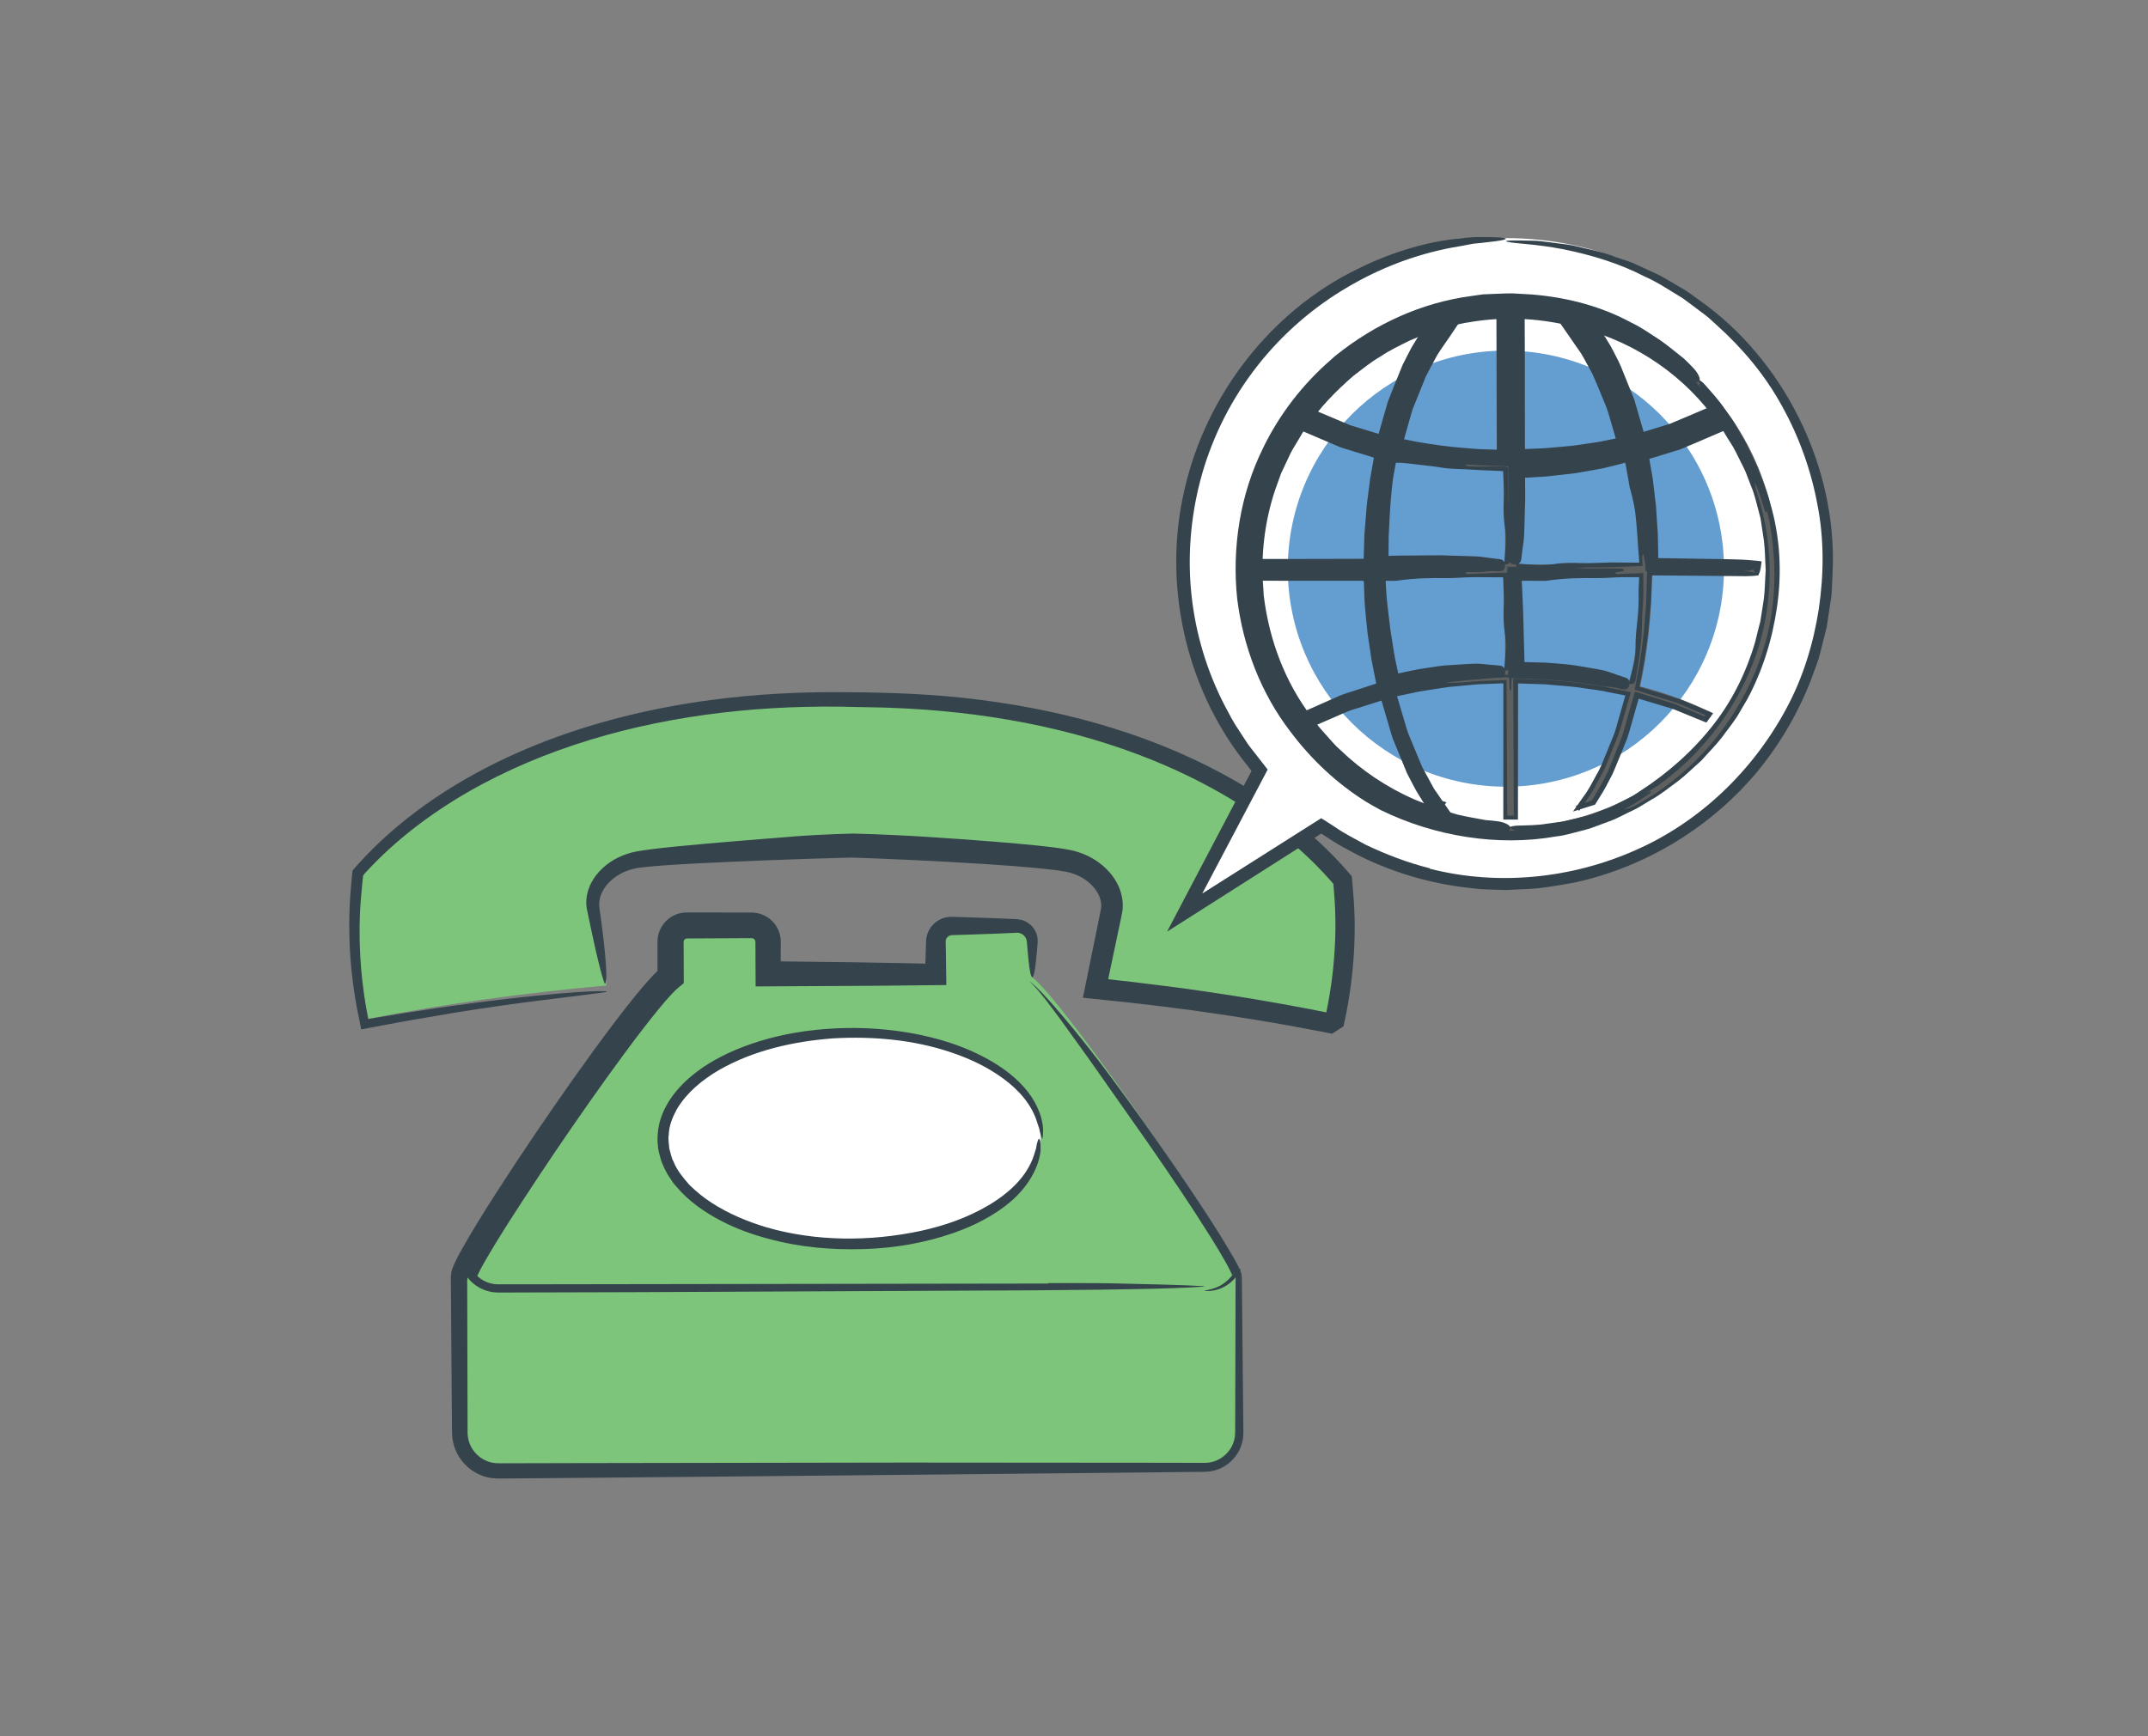 <?xml version="1.0" encoding="utf-8"?>
<!-- Generator: Adobe Illustrator 16.0.0, SVG Export Plug-In . SVG Version: 6.00 Build 0)  -->
<!DOCTYPE svg PUBLIC "-//W3C//DTD SVG 1.1//EN" "http://www.w3.org/Graphics/SVG/1.1/DTD/svg11.dtd">
<svg version="1.1" id="Layer_2" xmlns="http://www.w3.org/2000/svg" xmlns:xlink="http://www.w3.org/1999/xlink" x="0px" y="0px"
	 width="235px" height="190px" viewBox="0 0 235 190" enable-background="new 0 0 235 190" xml:space="preserve">
<rect x="0" y="0" width="235" height="190" fill="#808080" stroke="none"/>
<g>
	<g>
		<path fill="#7DC57A" d="M112.914,106.932v-3.87c0-0.952-0.771-1.72-1.724-1.72h-7.076c-0.949,0-1.716,0.768-1.716,1.72v3.597
			H83.942v-3.597c0-0.952-0.774-1.72-1.724-1.72H75.14c-0.949,0-1.717,0.768-1.717,1.72v3.866
			c-3.835,2.942-22.767,30.678-22.767,32.709v17.131c0,2.141,1.738,3.879,3.881,3.879h62.066h0.006h15.185
			c2.139,0,3.882-1.736,3.882-3.879v-17.131C135.672,137.605,116.756,109.894,112.914,106.932z"/>
		<g>
			<path fill="#35434C" d="M112.6,107.339c0.961,0.757,1.808,1.743,2.587,2.607c0.782,0.886,1.502,1.747,2.195,2.588
				c1.383,1.687,2.648,3.305,3.946,5.044c2.401,3.224,4.773,6.55,7.1,9.935c2.31,3.396,4.643,6.805,6.689,10.392
				c0.261,0.491,0.531,0.947,0.71,1.529c0.07,0.617,0.029,1.113,0.049,1.675l0.032,3.279l0.065,6.556l0.033,3.278l0.017,1.639
				c-0.008,0.535,0.052,1.094-0.06,1.702c-0.205,1.182-0.949,2.253-1.979,2.877c-0.514,0.313-1.097,0.517-1.696,0.591
				c-0.63,0.062-1.123,0.028-1.685,0.046c-8.74,0.088-17.479,0.176-26.222,0.264c-8.743,0.084-17.491,0.168-26.247,0.252
				c-4.378,0.04-8.759,0.079-13.142,0.119l-6.577,0.057l-3.29,0.027c-0.477,0.009-1.261,0.033-1.945-0.173
				c-0.689-0.188-1.338-0.523-1.887-0.979c-0.628-0.519-1.13-1.19-1.446-1.947c-0.157-0.379-0.271-0.776-0.333-1.182
				c-0.066-0.41-0.06-0.839-0.063-1.113l-0.03-3.76c-0.019-2.508-0.038-5.017-0.057-7.528l-0.027-3.768l-0.006-0.942
				c0.022-0.336-0.062-0.52,0.058-1.223c0.027-0.14,0.081-0.302,0.12-0.406c0.039-0.112,0.074-0.187,0.112-0.281l0.225-0.489
				c0.15-0.313,0.304-0.602,0.459-0.892c1.251-2.278,2.6-4.403,3.964-6.544c2.739-4.262,5.58-8.45,8.513-12.597
				c1.469-2.071,2.962-4.131,4.508-6.167c0.774-1.018,1.561-2.029,2.383-3.031c0.412-0.502,0.832-1,1.277-1.497
				c0.224-0.248,0.45-0.496,0.698-0.746l0.19-0.188l0.098-0.095c0.003-0.005-0.01,0.011-0.006,0.006l0,0c0,0.302,0-0.746,0-1.361
				v-1.027v-0.514v-0.257c0.003-0.105,0.006-0.303,0.029-0.449c0.152-1.284,1.15-2.404,2.413-2.7
				c0.155-0.043,0.315-0.062,0.474-0.081c0.159-0.012,0.339-0.016,0.394-0.014h0.515l1.029,0.002l4.12,0.007l1.031,0.003h0.258
				c0.108,0.003,0.304,0.006,0.451,0.03c0.317,0.038,0.627,0.135,0.918,0.267c0.581,0.269,1.076,0.709,1.403,1.26
				c0.164,0.273,0.291,0.573,0.363,0.886c0.042,0.155,0.061,0.315,0.079,0.474c0.012,0.163,0.015,0.332,0.013,0.389
				c-0.002,0.592-0.005,1.181-0.007,1.764l-0.001,0.219c0,0.031,0,0.012-0.001,0.02l-0.002,0.011l-0.005,0.024
				c2.753,0.034,5.426,0.067,8.027,0.1c1.536,0.026,3.05,0.053,4.545,0.078c0.748,0.015,1.49,0.03,2.228,0.045l0.553,0.013
				l0.138,0.003l0.037,0.003l0.053,0.006l0.235,0.025l0.03-0.253c0.002-0.041,0.005-0.007,0.007-0.111l0.008-0.308l0.016-0.613
				c0.013-0.427,0.026-0.852,0.039-1.275c0.041-0.657,0.327-1.298,0.784-1.758c0.452-0.464,1.069-0.761,1.705-0.818
				c0.368-0.025,0.499-0.002,0.712-0.001l0.595,0.019c0.792,0.025,1.58,0.051,2.363,0.075c0.824,0.031,1.6,0.06,2.326,0.087
				c0.363,0.017,0.714,0.031,1.053,0.047c0.273,0.007,0.831,0.022,1.228,0.216c0.832,0.356,1.325,1.121,1.418,1.836
				c0.025,0.17,0.026,0.374,0.017,0.504c-0.009,0.126-0.018,0.248-0.027,0.368c-0.019,0.239-0.038,0.467-0.055,0.682
				c-0.147,1.718-0.307,2.64-0.468,2.752s-0.324-0.584-0.476-2.103c-0.033-0.381-0.07-0.812-0.112-1.293
				c-0.027-0.558-0.062-0.833-0.334-1.124c-0.124-0.136-0.292-0.238-0.473-0.293c-0.198-0.059-0.32-0.044-0.725-0.023
				c-0.69,0.029-1.431,0.061-2.224,0.094c-0.808,0.028-1.646,0.058-2.51,0.088c-0.432,0.014-0.871,0.027-1.314,0.041l-0.669,0.02
				c-0.114,0.008-0.195,0.03-0.282,0.071c-0.168,0.08-0.302,0.234-0.357,0.407c-0.029,0.097-0.037,0.153-0.033,0.294l0.016,0.703
				c0.019,1.313,0.038,2.645,0.058,3.985c-2.55,0.027-5.151,0.054-7.702,0.081c-4.375,0.023-8.754,0.047-13.167,0.07l-0.014-3.771
				l-0.009-1.143c-0.011-0.1-0.055-0.188-0.13-0.259c-0.075-0.072-0.169-0.107-0.27-0.108l-1.187,0.004l-2.494,0.012l-2.495,0.013
				l-0.625,0.003l-0.301,0.002l-0.067,0.008c-0.083,0.02-0.161,0.069-0.213,0.141c-0.026,0.035-0.044,0.074-0.056,0.115
				l-0.012,0.063l-0.001,0.168l0.006,1.251l0.01,3.142l-0.612,0.51c-0.09,0.072-0.228,0.194-0.287,0.254l-0.127,0.125l-0.52,0.549
				c-0.348,0.383-0.692,0.787-1.033,1.198c-0.683,0.821-1.352,1.675-2.013,2.534c-1.322,1.723-2.614,3.484-3.89,5.26
				c-2.549,3.554-5.037,7.168-7.46,10.815c-2.091,3.173-4.192,6.352-6.002,9.528c-0.218,0.392-0.431,0.791-0.596,1.147l-0.104,0.241
				c-0.022,0.067-0.012,0.023-0.014,0.038c-0.002-0.104-0.002,0.265-0.003,0.473l-0.012,2.816c-0.011,1.876-0.022,3.749-0.034,5.621
				l-0.047,5.614l-0.014,1.403l-0.007,0.702l-0.003,0.352c0.001,0.08,0.001,0.154,0.007,0.23c0.042,0.605,0.312,1.193,0.758,1.625
				c0.442,0.435,1.04,0.701,1.668,0.729l2.783,0.039c1.884,0.027,3.772,0.055,5.669,0.082c13.805,0.212,27.884,0.334,42.09,0.389
				c7.103,0.013,14.238,0.024,21.386,0.036l5.363-0.005c1.473,0.044,2.839-1.075,3.1-2.502c0.035-0.175,0.054-0.354,0.058-0.534
				l0.001-0.65l-0.003-1.342l-0.008-2.684l-0.019-5.368l-0.027-6.243l-0.004-0.78c0.001-0.132-0.02-0.18-0.122-0.421
				c-0.184-0.418-0.431-0.871-0.676-1.311c-0.497-0.886-1.034-1.768-1.579-2.643c-2.192-3.5-4.52-6.934-6.876-10.329
				c-2.256-3.209-4.374-6.224-6.463-9.194c-1.057-1.47-2.106-2.928-3.162-4.395C114.897,110.069,113.818,108.527,112.6,107.339z"/>
		</g>
	</g>
	<g>
		<path fill="#7DC57A" d="M131.793,141.004H116.61h-0.009H54.535c-1.581,0-2.931-0.951-3.536-2.307
			c-0.214,0.45-0.342,0.781-0.342,0.937v17.132c0,2.14,1.738,3.879,3.881,3.879h62.066h0.006h15.185
			c2.139,0,3.882-1.736,3.882-3.879v-17.132c0-0.155-0.124-0.488-0.339-0.937C134.728,140.053,133.376,141.004,131.793,141.004z"/>
		<g>
			<path fill="#35434C" d="M114.671,140.41c2.422,0.009,5.38-0.009,7.183,0.032c3.735,0.083,7.796,0.179,9.811,0.304
				c0.83,0.052-2.626,0.219-5.298,0.278c-3.932,0.088-8.753,0.153-13.454,0.18c-14.458,0.067-28.992,0.135-43.601,0.202
				c-3.149,0.009-6.299,0.018-9.452,0.026l-4.732,0.013l-0.592,0.001c-0.219-0.002-0.439-0.018-0.657-0.048
				c-0.436-0.066-0.861-0.201-1.256-0.396c-0.395-0.196-0.759-0.453-1.077-0.758c-0.067-0.059-0.188-0.19-0.198-0.203l-0.046-0.055
				c-0.029-0.037-0.054-0.076-0.077-0.116c-0.039-0.145-0.075,0.054-0.101,0.102c-0.015,0.041-0.01,0.083-0.01,0.125l0.001,0.374
				l0.006,2.157l0.011,4.314l0.021,8.634l0.002,1.08c-0.004,0.342,0.03,0.636,0.107,0.945c0.156,0.605,0.487,1.165,0.941,1.597
				c0.453,0.433,1.027,0.736,1.638,0.862c0.576,0.122,1.332,0.048,2.049,0.066l8.641-0.019c11.523-0.018,23.054-0.036,34.589-0.055
				c9.108,0.007,18.241,0.014,27.372,0.021l3.424,0.007l1.713,0.004c0.536,0.015,0.993-0.066,1.455-0.256
				c0.904-0.375,1.628-1.171,1.906-2.11c0.153-0.476,0.146-0.936,0.144-1.539l0.005-1.711c0.013-4.563,0.025-9.121,0.038-13.673
				c0.003-0.333,0.006-0.687,0.01-1.051c0.037-0.152-0.138-0.531-0.271-0.846c0.288-0.003,0.577-0.007,0.849-0.01
				c-0.507,1.095-1.505,1.868-2.356,2.159c-0.857,0.309-1.505,0.229-1.6,0.206c-0.13-0.057,0.461-0.041,1.278-0.372
				c0.818-0.311,1.785-1.12,2.229-2.195l0.021-0.049l0.024,0.048c0.094,0.189,0.185,0.381,0.259,0.578
				c0.084,0.184,0.107,0.404,0.097,0.602l0.006,0.602l0.012,1.206l0.023,2.414c0.015,1.611,0.03,3.226,0.046,4.842
				c0.015,1.617,0.029,3.237,0.045,4.859l0.021,2.436c0.046,0.794-0.042,1.716-0.462,2.466c-0.397,0.762-1.044,1.392-1.819,1.775
				c-0.388,0.19-0.806,0.322-1.235,0.382c-0.44,0.064-0.853,0.037-1.256,0.048c-1.635,0.011-3.271,0.022-4.911,0.033
				c-3.28,0.015-6.571,0.03-9.875,0.045c-11.598,0.021-23.246,0.042-34.907,0.063c-5.831,0.006-11.665,0.011-17.498,0.017
				l-8.749,0.009c-0.688,0.022-1.583-0.003-2.31-0.343c-0.744-0.316-1.393-0.849-1.852-1.513c-0.461-0.663-0.729-1.461-0.76-2.269
				l-0.007-2.202l-0.011-8.211l-0.006-4.105l-0.003-2.053c0.002-0.096-0.005-0.147,0.004-0.279l0.032-0.423
				c0.002-0.299,0.063-0.539,0.176-0.77c0.195-0.424,0.451-1.066,0.603-1.172l0.524,1.04c0.157,0.27,0.382,0.596,0.512,0.72
				c0.205,0.214,0.436,0.402,0.688,0.558c0.502,0.313,1.085,0.49,1.677,0.504l4.006-0.002l8.041-0.012l16.083-0.023l32.17-0.048
				C114.701,140.442,114.687,140.426,114.671,140.41z"/>
		</g>
	</g>
	<g>
		<path fill="#FFFFFF" d="M113.848,124.625c0,6.373-9.257,11.536-20.686,11.536c-11.414,0-20.678-5.163-20.678-11.536
			c0-6.371,9.264-11.534,20.678-11.534C104.591,113.091,113.848,118.254,113.848,124.625z"/>
		<g>
			<path fill="#35434C" d="M75.737,117.68c2.884-2.406,7.769-4.38,13.499-4.976c2.863-0.304,5.934-0.296,9.051,0.132
				c3.11,0.433,6.289,1.257,9.202,2.761c1.675,0.861,3.269,1.953,4.5,3.331c1.235,1.359,2.048,3.064,2.132,4.668
				c0.004,0.538-0.044,1.161-0.107,1.007c-0.064-0.154-0.148-0.398-0.226-0.688c-0.039-0.145-0.075-0.3-0.109-0.463
				c-0.062-0.158-0.12-0.324-0.17-0.494c-0.569-2.048-2.065-3.698-3.765-4.939c-1.709-1.258-3.662-2.171-5.677-2.852
				c-4.146-1.401-8.584-1.781-12.935-1.536c-4.334,0.33-8.701,1.311-12.449,3.454c-1.85,1.073-3.535,2.478-4.605,4.246
				c-0.488,0.894-0.89,1.855-0.915,2.864c-0.092,0.499,0.04,0.998,0.058,1.498c0.158,0.479,0.216,0.988,0.472,1.438
				c0.372,0.953,1.06,1.765,1.746,2.55c0.761,0.732,1.579,1.42,2.492,1.99c1.811,1.161,3.839,2.012,5.933,2.639
				c5.423,1.569,11.369,1.567,16.896,0.383c2.571-0.562,5.089-1.438,7.33-2.764c2.221-1.296,4.264-3.131,5.034-5.527
				c0.082-0.265,0.155-0.498,0.219-0.703c0.032-0.21,0.066-0.389,0.1-0.538c0.069-0.297,0.139-0.473,0.201-0.522
				c0.114-0.102,0.236,0.318,0.198,1.296c-0.217,1.988-1.479,4.002-3.224,5.518c-1.765,1.515-3.95,2.645-6.246,3.454
				c-3.149,1.102-6.458,1.676-9.859,1.782c-3.397,0.104-6.917-0.163-10.471-1.136c-1.777-0.471-3.566-1.11-5.293-2.03
				c-1.721-0.913-3.42-2.079-4.79-3.716c-0.371-0.382-0.627-0.87-0.937-1.317c-0.267-0.475-0.503-0.985-0.696-1.509
				c-0.144-0.546-0.336-1.087-0.349-1.669c-0.091-0.574-0.027-1.154,0.034-1.738C72.36,121.226,73.892,119.192,75.737,117.68z"/>
		</g>
	</g>
	<g>
		<path fill="#7DC57A" d="M66.327,107.848c0.017-0.147,0.024-0.284,0.002-0.402c-0.514-2.646-1.033-5.289-1.558-7.939
			c-0.495-2.443,1.71-5.089,4.965-5.636c3.581-0.604,15.718-1.17,23.454-1.348c7.717,0.264,19.945,0.967,23.532,1.624
			c3.251,0.582,5.426,3.262,4.894,5.693c-0.548,2.642-1.094,5.278-1.641,7.92c-0.024,0.111-0.021,0.249-0.004,0.394
			c9.015,0.907,17.705,2.233,25.979,3.932c0.788-3.403,1.225-6.945,1.253-10.595c0.008-1.75-0.104-3.492-0.267-5.203
			c-9.177-10.856-27.048-19.627-52.537-19.684c-26.452-0.755-45.333,8.011-54.901,19.065c-0.176,1.708-0.305,3.449-0.312,5.203
			c-0.02,3.649,0.379,7.198,1.124,10.612C48.599,109.874,57.304,108.651,66.327,107.848z"/>
		<g>
			<path fill="#35434C" d="M77.932,76.583c4.914-0.645,9.858-0.897,14.781-0.831c4.878,0.029,9.831,0.209,14.694,0.856
				c9.723,1.255,19.347,3.995,27.883,8.934c4.253,2.468,8.22,5.493,11.56,9.16l0.662,0.748l0.259,0.3
				c0.038,0.052,0.098,0.095,0.118,0.154l0.019,0.197l0.063,0.676l0.144,1.836c0.076,1.225,0.118,2.471,0.083,3.705
				c-0.038,2.468-0.287,4.929-0.689,7.363c-0.116,0.606-0.213,1.216-0.349,1.818l-0.097,0.452l-0.048,0.227l-0.024,0.113
				l-0.006,0.028c-2.494,1.606-0.707,0.442-1.271,0.799l-0.055-0.011l-0.885-0.174l-3.546-0.667
				c-2.366-0.428-4.74-0.817-7.119-1.177c-2.379-0.358-4.764-0.685-7.152-0.979l-3.586-0.418l-4.898-0.506
				c0.452-2.217,0.904-4.437,1.357-6.659l0.548-2.692c0.051-0.254,0.08-0.387,0.092-0.533c0.01-0.148,0.013-0.299-0.006-0.452
				c-0.033-0.306-0.123-0.618-0.268-0.921c-0.396-0.841-1.178-1.574-2.095-2.033c-0.462-0.229-0.956-0.4-1.471-0.499
				c-0.541-0.105-1.167-0.183-1.774-0.254c-2.46-0.274-4.977-0.449-7.483-0.612c-2.51-0.16-5.025-0.295-7.542-0.415l-3.776-0.165
				l-1.888-0.072l-0.915-0.032l-0.898,0.019c-5.725,0.159-10.985,0.363-15.644,0.594c-2.321,0.124-4.526,0.237-6.469,0.458
				c-1.783,0.17-3.246,1.039-4.053,2.182c-0.396,0.566-0.616,1.184-0.636,1.766c-0.007,0.146,0,0.289,0.017,0.433
				c0.025,0.18,0.051,0.357,0.075,0.532c0.05,0.357,0.098,0.705,0.145,1.04c0.18,1.341,0.312,2.498,0.402,3.461
				c0.179,1.925,0.193,3.069,0.012,3.332c-0.105,0.148-0.86-2.72-1.43-5.483l-0.395-1.878c-0.066-0.327-0.135-0.587-0.198-0.975
				c-0.052-0.366-0.053-0.738-0.007-1.102c0.19-1.467,1.067-2.702,2.139-3.554c1.07-0.865,2.414-1.374,3.699-1.558
				c1.245-0.199,2.453-0.327,3.647-0.452c4.768-0.475,9.225-0.793,13.145-1.124c1.357-0.107,3.763-0.251,6.545-0.319
				c2.727,0.071,5.562,0.203,7.684,0.337c2.693,0.172,5.394,0.358,8.104,0.578c1.355,0.11,2.713,0.229,4.077,0.368
				c1.384,0.156,2.687,0.261,4.2,0.589c1.536,0.377,2.99,1.2,4.056,2.461c0.528,0.631,0.957,1.38,1.188,2.225
				c0.115,0.422,0.179,0.866,0.178,1.317c0.013,0.426-0.098,0.97-0.163,1.249c-0.477,2.269-0.955,4.541-1.434,6.816l2.976,0.336
				l4.204,0.525c2.801,0.375,5.598,0.789,8.388,1.25c2.788,0.465,5.57,0.967,8.341,1.525l0.519,0.104l0.26,0.053l0.13,0.026
				l0.065,0.013l0.032,0.007l0.016,0.003c-2.584,1.659-0.714,0.451-1.29,0.817l0.219-1.007c0.135-0.674,0.272-1.347,0.376-2.025
				c0.227-1.354,0.39-2.719,0.489-4.086c0.103-1.366,0.158-2.743,0.135-4.101c-0.011-0.683-0.039-1.366-0.081-2.051l-0.136-1.8
				c0.001-0.032-0.032-0.048-0.047-0.072l-0.332-0.381l-0.686-0.755c-0.465-0.496-0.941-0.981-1.429-1.455
				c-0.978-0.945-2-1.845-3.061-2.698c-4.246-3.413-9.056-6.079-14.063-8.134c-8.997-3.684-18.883-5.434-28.773-5.794
				c-1.234-0.054-2.479-0.053-3.732-0.088c-1.249-0.037-2.481-0.053-3.722-0.044c-2.478,0.011-4.952,0.115-7.417,0.305
				c-4.927,0.39-9.812,1.153-14.56,2.354c-9.463,2.403-18.507,6.577-25.51,12.951c-0.869,0.797-1.707,1.625-2.498,2.489
				c-0.192,0.208-0.367,0.344-0.346,0.614l-0.094,0.858l-0.153,1.747c-0.171,2.326-0.151,4.652,0.021,6.948
				c0.079,1.149,0.216,2.289,0.373,3.422c0.091,0.566,0.166,1.124,0.278,1.696l0.079,0.433l0.04,0.219
				c0.029,0.049-0.011,0.203,0.086,0.15l0.852-0.146c2.282-0.387,4.464-0.731,6.673-1.054c5.083-0.744,10.428-1.383,15.121-1.729
				c1.977-0.146,3.855-0.161,3.327-0.03c-0.419,0.103-4.51,0.582-6.851,0.884c-3.243,0.395-6.478,0.861-9.706,1.385l-4.836,0.825
				l-2.415,0.44l-1.685,0.318l-0.981,0.187l-0.245,0.047l-0.062,0.011c-0.015-0.005-0.012-0.039-0.019-0.058l-0.027-0.133
				l-0.107-0.53l-0.215-1.061l-0.104-0.518l-0.054-0.311c-0.069-0.412-0.15-0.823-0.208-1.237c-0.129-0.827-0.232-1.658-0.324-2.49
				c-0.174-1.665-0.258-3.34-0.259-5.013c-0.012-1.678,0.095-3.355,0.255-5.007l0.085-0.847c-0.025-0.195,0.135-0.31,0.247-0.445
				l0.315-0.356l0.855-0.926c0.58-0.608,1.176-1.198,1.79-1.77c4.924-4.569,10.787-7.971,16.942-10.457
				C64.874,79.016,71.371,77.446,77.932,76.583z"/>
		</g>
	</g>
	<g>
		<g>
			<g>
				<path fill="#FFFFFF" d="M164.753,26.055c-19.532,0-35.361,15.827-35.361,35.363c0,8.725,3.17,16.698,8.414,22.869l-8.239,15.624
					l14.986-9.498c5.727,4.002,12.684,6.37,20.2,6.37c19.524,0,35.358-15.838,35.358-35.362
					C200.106,41.881,184.277,26.055,164.753,26.055"/>
				<g>
					<path fill="#35434C" d="M156.427,95.066c7.453,1.906,15.512,1.081,22.509-2.033c7.048-3.089,12.858-8.722,16.482-15.468
						c1.834-3.377,2.97-7.104,3.561-10.885c0.563-3.785,0.6-7.685-0.143-11.454c-0.699-3.771-2.006-7.425-3.87-10.779
						c-1.839-3.373-4.345-6.359-7.199-8.912l-0.876-0.797c-0.301-0.254-0.628-0.478-0.941-0.719
						c-0.635-0.47-1.259-0.957-1.902-1.415c-1.362-0.801-2.663-1.717-4.116-2.344c-2.808-1.456-5.852-2.364-8.886-2.98
						c-3.029-0.588-5.214-0.614-5.983-0.793c-0.772-0.141-0.143-0.219,2.417-0.149c0.771-0.011,1.535,0.108,2.306,0.208
						c0.77,0.11,1.554,0.175,2.327,0.326c1.529,0.38,3.122,0.648,4.648,1.249c0.764,0.289,1.578,0.482,2.324,0.861
						c0.759,0.35,1.526,0.704,2.302,1.061c0.767,0.376,1.49,0.854,2.251,1.287c0.373,0.228,0.765,0.434,1.129,0.685
						c0.358,0.262,0.718,0.525,1.08,0.79c9.144,6.39,15.231,18.136,14.646,29.938l-0.069,1.476c-0.019,0.492-0.04,0.984-0.132,1.47
						l-0.438,2.923l-0.724,2.867c-0.22,0.962-0.639,1.864-0.949,2.799c-1.413,3.679-3.423,7.129-5.933,10.179
						c-5.065,6.064-12.162,10.401-19.905,12.105c-1.943,0.354-3.9,0.718-5.884,0.752l-1.484,0.078
						c-0.494,0.021-0.989-0.024-1.484-0.033l-1.485-0.055c-0.494-0.042-0.985-0.109-1.479-0.163
						c-3.938-0.451-7.802-1.567-11.383-3.281c-0.899-0.419-1.753-0.931-2.632-1.393c-0.426-0.254-0.838-0.532-1.258-0.797
						l-0.626-0.402l-0.069-0.043c-0.005-0.008-0.014-0.005-0.024,0.004l-4.714,3.004l-12.14,7.723
						c1.924-3.659,3.851-7.325,5.78-10.996l2.27-4.318l1.136-2.16l0.059-0.113l0.007,0.009l0.004,0.005l-0.082-0.104l-0.767-0.982
						c-6.466-8.274-8.926-19.618-6.458-29.884c2.377-10.274,9.448-19.359,18.813-23.937c4.218-2.117,8.328-3.14,11.323-3.375
						c1.486-0.236,2.714-0.144,3.566-0.143c0.855,0.023,1.349,0.074,1.413,0.155c0.063,0.079-0.321,0.176-1.123,0.288
						c-0.401,0.056-0.906,0.115-1.512,0.177c-0.303,0.031-0.631,0.065-0.983,0.101c-0.349,0.067-0.723,0.139-1.12,0.215
						c-3.169,0.501-7.945,1.668-13.209,4.912c-3.74,2.293-7.092,5.335-9.758,8.917c-2.671,3.576-4.646,7.688-5.757,11.999
						c-1.042,4.064-1.377,8.323-0.915,12.501c0.456,4.177,1.692,8.265,3.624,11.996c0.495,0.927,0.965,1.868,1.571,2.729
						l0.859,1.322c0.29,0.438,0.638,0.835,0.953,1.255l1.251,1.607l0.063,0.081c-0.009,0.029-0.029,0.059-0.044,0.089l-0.094,0.178
						l-0.188,0.356l-0.249,0.473l-0.376,0.712l-1.502,2.849l-4.701,8.914l10.586-6.708l1.62-1.026l0.803-0.509
						c0.273,0.151,0.547,0.345,0.82,0.516l0.793,0.512c1.029,0.716,2.162,1.26,3.253,1.872c2.26,1.076,4.604,1.976,7.036,2.581
						C156.436,95.03,156.432,95.047,156.427,95.066z"/>
				</g>
			</g>
		</g>
		<g>
			<g>
				<g>
					<g>
						<g>
							<path fill="#FFFFFF" d="M167.496,90.242"/>
							<path fill="#FFFFFF" d="M156.233,90.242"/>
						</g>
						<g>
							<g>
								<path fill="#FFFFFF" d="M156.233,83.94"/>
							</g>
						</g>
					</g>
				</g>
			</g>
		</g>
		<circle fill="#649DD0" cx="164.751" cy="62.228" r="23.86"/>
		<g>
			<g>
				<path fill="#5E5F5F" d="M185.984,41.644c-5.535-5.534-12.894-8.583-20.722-8.583s-15.186,3.048-20.722,8.583
					c-5.533,5.535-8.582,12.894-8.582,20.722s3.049,15.186,8.582,20.722c5.535,5.535,12.894,8.583,20.722,8.583
					s15.187-3.048,20.722-8.583c5.533-5.536,8.582-12.894,8.582-20.722S191.518,47.179,185.984,41.644z M165.263,90.485
					c-15.504,0-28.12-12.616-28.12-28.12c0-15.505,12.614-28.12,28.12-28.12c15.504,0,28.12,12.615,28.12,28.12
					C193.383,77.869,180.767,90.485,165.263,90.485z"/>
				<g>
					<g>
						<path fill="#35434C" d="M193.13,56.023c-0.333-0.989-0.564-2.003-1.128-3.191c-0.016,0.594,0.223,1.005,0.313,1.397
							c2.2,6.916,1.588,14.75-1.833,21.217c-2.149,4.165-5.283,7.792-9.107,10.527c-2.066,1.343-4.228,2.599-6.587,3.373
							c-1.144,0.487-2.371,0.708-3.563,1.048c-0.604,0.136-1.222,0.206-1.832,0.311c-0.612,0.092-1.222,0.218-1.844,0.227
							c-0.848,0.048-1.692,0.091-2.152-0.211c-0.103-0.067-0.185-0.176-0.101-0.241c0.077-0.06,0.391-0.118,0.594-0.125
							c1.129-0.047,2.268-0.023,3.386-0.221l1.687-0.225l1.658-0.387l0.921-0.219c0.304-0.086,0.596-0.205,0.894-0.308l1.771-0.658
							l1.681-0.853c0.276-0.147,0.56-0.283,0.829-0.441l0.782-0.52c3.043-1.98,5.778-4.408,8.007-7.282
							c2.076-2.672,3.584-5.774,4.523-9.017l0.347-1.407l0.205-0.789c0.052-0.266,0.086-0.536,0.13-0.804l0.25-1.611
							c0.14-1.077,0.138-2.168,0.214-3.252c-0.072-1.084-0.065-2.176-0.202-3.253l-0.246-1.612
							c-0.043-0.269-0.076-0.539-0.128-0.805l-0.205-0.79c-0.248-0.934-0.458-1.879-0.844-2.769l-0.519-1.351
							c-0.166-0.453-0.418-0.869-0.621-1.306c-0.358-0.719-0.692-1.45-1.146-2.115c-0.445-0.667-0.796-1.396-1.306-2.019
							c-3.501-5.114-8.929-8.825-14.825-10.375c-0.542-0.117-1.085-0.235-1.622-0.373c-3.4-0.787-6.957-0.938-10.403-0.39
							c-2.401,0.329-4.713,1.12-6.916,2.084c-1.082,0.535-2.173,1.05-3.171,1.732c-1.051,0.595-1.973,1.377-2.936,2.097
							c-1.938,1.674-3.737,3.525-5.171,5.65c-0.4,0.501-0.676,1.085-1.02,1.623c-0.332,0.546-0.67,1.09-0.92,1.68l-0.818,1.732
							l-0.646,1.803c-1.17,3.495-1.602,7.228-1.288,10.892c0.016,0.234,0.014,0.47,0.04,0.703c0.584,4.812,2.339,9.513,5.311,13.363
							l0.699,0.943c0.244,0.306,0.518,0.587,0.774,0.883c0.525,0.581,1.017,1.197,1.617,1.705c2.314,2.226,5.028,4.037,7.969,5.347
							l2.399,0.962c0.817,0.269,1.648,0.502,2.479,0.754c0.996,0.232,2.011,0.398,3.022,0.587c0.471,0.041,0.956,0.073,1.407,0.145
							c0.867,0.138,1.446,0.523,1.297,0.836c-0.122,0.253-0.722,0.416-1.6,0.402c-0.577-0.028-1.171-0.001-1.741-0.125
							c-2.063-0.308-4.103-0.672-6.089-1.317c-0.94-0.317-1.896-0.625-2.779-1.101l-1.349-0.663
							c-0.448-0.224-0.859-0.514-1.291-0.764c-4.403-2.585-8.004-6.424-10.513-10.859c-2.105-3.807-3.285-8.107-3.511-12.441
							c-0.246-4.664,0.591-9.416,2.604-13.653c1.398-3.037,3.303-5.854,5.656-8.244c2.857-2.945,6.362-5.271,10.199-6.757l1.657-0.6
							c0.563-0.168,1.139-0.29,1.708-0.434c1.132-0.325,2.305-0.437,3.464-0.606c0.536-0.098,1.082-0.109,1.626-0.129l1.627-0.089
							c1.175-0.03,2.351,0.048,3.512,0.154l1.721,0.314c0.573,0.101,1.139,0.228,1.687,0.429c0.622,0.203,1.271,0.402,1.91,0.547
							c4.495,1.262,8.6,3.806,11.886,7.111c1.95,2.049,3.688,4.307,5.068,6.787c1.038,2.082,1.986,4.231,2.493,6.509
							c0.071,0.283,0.083,0.577,0.123,0.863L193.13,56.023z"/>
					</g>
					<g>
						<path fill="#35434C" d="M180.602,86.75c-0.872,0.581-1.722,1.213-2.918,1.805c0.602-0.06,1.029-0.296,1.392-0.492
							c6.592-3.605,11.583-9.851,13.822-16.94c1.461-4.569,1.532-9.458,0.683-14.103c-0.531-2.429-1.227-4.844-2.37-7.06
							c-0.489-1.148-1.193-2.181-1.827-3.25c-0.317-0.535-0.731-1.005-1.092-1.511c-0.383-0.489-0.72-1.016-1.162-1.456
							c-0.578-0.629-1.14-1.248-1.225-1.825c-0.019-0.128,0.004-0.272,0.105-0.25c0.094,0.02,0.346,0.235,0.486,0.396
							c0.779,0.896,1.591,1.763,2.239,2.759c0.337,0.487,0.701,0.954,1.013,1.456l0.878,1.54c0.158,0.286,0.332,0.564,0.482,0.854
							l0.411,0.891c0.27,0.595,0.575,1.174,0.829,1.775c0.437,1.229,0.99,2.42,1.303,3.69c1.096,3.642,1.313,7.547,0.77,11.333
							c-0.501,3.522-1.561,6.988-3.254,10.142l-0.776,1.323c-0.551,1.015-1.305,1.892-1.976,2.825
							c-0.697,0.914-1.527,1.719-2.284,2.583c-0.867,0.754-1.674,1.581-2.59,2.275c-0.935,0.668-1.813,1.42-2.827,1.97l-1.312,0.796
							c-0.433,0.271-0.911,0.461-1.364,0.697l-1.379,0.676c-0.472,0.195-0.956,0.362-1.436,0.543l-1.201,0.444
							c-0.404,0.136-0.823,0.224-1.234,0.338c-0.829,0.202-1.646,0.469-2.499,0.553c-3.245,0.572-6.579,0.567-9.827,0.061
							c-3.251-0.496-6.427-1.489-9.404-2.94c-0.525-0.289-1.055-0.582-1.572-0.892c-3.227-2.011-6.034-4.658-8.31-7.694
							c-3.218-4.181-5.17-9.282-5.822-14.53c-0.585-5.603,0.311-11.407,2.829-16.499c1.782-3.687,4.34-6.992,7.437-9.677
							c0.198-0.171,0.38-0.361,0.593-0.514c4.224-3.381,9.326-5.731,14.715-6.442l1.3-0.187l1.311-0.056
							c0.874-0.026,1.747-0.099,2.62-0.014c3.567,0.128,7.144,0.828,10.428,2.241c0.878,0.375,1.715,0.84,2.563,1.267
							c0.83,0.462,1.604,1.021,2.406,1.522c0.927,0.632,1.774,1.373,2.655,2.056c0.37,0.359,0.757,0.719,1.088,1.086
							c0.642,0.708,0.84,1.368,0.496,1.488c-0.278,0.098-0.854-0.165-1.517-0.725c-0.447-0.361-0.846-0.792-1.319-1.121
							c-1.613-1.29-3.37-2.38-5.256-3.193l-1.338-0.604c-0.446-0.203-0.922-0.338-1.38-0.515l-1.387-0.507l-1.43-0.366
							c-4.86-1.259-10.044-1.062-14.859,0.281c-4.114,1.156-7.906,3.352-11.073,6.207c-1.748,1.501-3.191,3.316-4.532,5.177
							c-0.327,0.471-0.597,0.981-0.899,1.469c-0.28,0.501-0.623,0.968-0.842,1.501c-0.477,1.045-1.025,2.059-1.36,3.161
							c-1.119,3.079-1.723,6.355-1.715,9.639c-0.021,4.022,0.893,8.016,2.53,11.658l0.726,1.551
							c0.235,0.521,0.563,0.993,0.838,1.494c0.3,0.485,0.542,1.01,0.889,1.466l1.006,1.393c0.297,0.443,0.642,0.849,1.004,1.24
							l1.076,1.177c0.388,0.427,0.854,0.771,1.27,1.166c0.434,0.375,0.829,0.793,1.279,1.144l1.344,1.062l0.666,0.541l0.707,0.482
							c0.531,0.363,1.089,0.747,1.661,1.049c4.155,2.005,8.687,3.164,13.311,3.277c2.802-0.005,5.598-0.42,8.291-1.194
							c2.183-0.725,4.345-1.563,6.31-2.775c0.248-0.146,0.525-0.241,0.79-0.361L180.602,86.75z"/>
					</g>
				</g>
			</g>
			<g>
				<path fill="#5E5F5F" d="M192.388,62.958c0.004-0.197,0.008-0.395,0.008-0.593s-0.004-0.395-0.008-0.594H180.73
					c-0.037-4.253-0.483-8.372-1.296-12.16c2.886-0.752,5.564-1.739,7.947-2.943c-0.231-0.326-0.474-0.646-0.72-0.962
					c-2.252,1.12-4.774,2.042-7.49,2.752c-0.72-3.011-1.677-5.793-2.855-8.244c-0.602-1.253-1.245-2.387-1.928-3.401
					c-0.625-0.223-1.26-0.424-1.902-0.603c0.988,1.248,1.916,2.759,2.762,4.517c1.143,2.378,2.075,5.083,2.775,8.014
					c-3.782,0.889-7.904,1.375-12.172,1.415V35.24c-0.195-0.005-0.394-0.007-0.593-0.007c-0.196,0-0.393,0.002-0.59,0.007v14.917
					c-4.264-0.042-8.387-0.527-12.168-1.416c0.699-2.931,1.631-5.636,2.773-8.015c0.845-1.757,1.771-3.268,2.762-4.516
					c-0.645,0.178-1.278,0.379-1.902,0.602c-0.682,1.013-1.325,2.149-1.927,3.401c-1.178,2.449-2.135,5.232-2.855,8.243
					c-2.714-0.71-5.237-1.633-7.49-2.752c-0.245,0.317-0.486,0.637-0.719,0.962c2.383,1.204,5.061,2.191,7.947,2.943
					c-0.813,3.789-1.259,7.905-1.297,12.161h-11.655c-0.003,0.198-0.006,0.394-0.006,0.593c0,0.198,0.003,0.395,0.006,0.591h11.657
					c0.037,4.255,0.483,8.374,1.297,12.161c-2.888,0.751-5.565,1.74-7.948,2.942c0.233,0.329,0.474,0.65,0.72,0.964
					c2.253-1.12,4.775-2.042,7.491-2.752c0.72,3.011,1.677,5.793,2.854,8.244c0.603,1.252,1.248,2.389,1.931,3.401
					c0.624,0.223,1.258,0.425,1.901,0.604c-0.99-1.248-1.919-2.757-2.763-4.517c-1.143-2.38-2.074-5.085-2.774-8.015
					c3.783-0.888,7.905-1.374,12.168-1.417v14.917c0.198,0.004,0.395,0.008,0.593,0.008c0.197,0,0.396-0.004,0.593-0.008V74.573
					c4.264,0.041,8.386,0.526,12.168,1.417c-0.699,2.93-1.631,5.633-2.774,8.014c-0.844,1.76-1.772,3.27-2.763,4.516
					c0.644-0.179,1.277-0.381,1.903-0.601c0.681-1.016,1.326-2.15,1.929-3.403c1.179-2.449,2.137-5.231,2.855-8.244
					c2.714,0.71,5.238,1.632,7.49,2.751c0.247-0.313,0.488-0.633,0.723-0.962c-2.385-1.204-5.063-2.191-7.949-2.942
					c0.814-3.788,1.258-7.906,1.295-12.162L192.388,62.958L192.388,62.958z M164.67,73.389c-4.35,0.041-8.56,0.538-12.43,1.445
					c-0.791-3.696-1.223-7.716-1.261-11.878h13.69V73.389L164.67,73.389z M164.67,61.771H150.98
					c0.037-4.159,0.469-8.181,1.261-11.875c3.87,0.908,8.079,1.404,12.43,1.446L164.67,61.771L164.67,61.771z M178.286,74.834
					c-3.871-0.907-8.08-1.404-12.43-1.445V62.958h13.689C179.508,67.118,179.075,71.14,178.286,74.834z M165.856,61.771v-10.43
					c4.35-0.041,8.559-0.538,12.43-1.446c0.79,3.695,1.224,7.716,1.261,11.876H165.856L165.856,61.771z"/>
				<g>
					<g>
						<path fill="#35434C" d="M180.033,61.962c-0.07-0.447-0.14-0.901-0.224-1.313c-0.203,0.162-0.153,0.312-0.146,0.437
							c0.006,0.274,0.06,0.599,0.03,0.851l-0.86,0.031l-1.544,0.063c-0.994,0.039-1.988,0.067-2.981,0.055
							c-1.277-0.015-2.545,0.131-3.817,0.166l-4.017,0.083c-0.229,0.004-0.456,0.005-0.581-0.319
							c-0.028-0.072-0.051-0.186-0.027-0.246c0.021-0.056,0.107-0.098,0.164-0.095c0.622,0.048,1.246,0.096,1.874,0.145
							c0.693,0.061,1.385,0.02,2.073-0.087c1.002-0.156,2.004-0.149,3.011-0.115c0.936,0.032,1.874-0.031,2.812-0.052l0.402-0.015
							l1.81,0.013l0.822,0.005l0.361,0c0.042-0.017,0.159,0.038,0.141-0.038l-0.006-0.181c-0.009-0.219-0.026-0.426-0.048-0.649
							l-0.066-0.799c-0.035-0.443-0.067-0.887-0.087-1.331c-0.056-0.854-0.129-1.708-0.235-2.556
							c-0.117-0.847-0.323-1.682-0.547-2.506c-0.043-0.149-0.084-0.3-0.104-0.453c-0.065-0.482-0.167-0.958-0.248-1.437l-0.12-0.65
							l-0.064-0.283c0.007-0.096-0.091-0.03-0.148-0.021l-0.184,0.057l-0.896,0.228c-0.669,0.174-1.341,0.339-2.023,0.447
							l-2.178,0.38l-2.196,0.253c-1.058,0.146-2.122,0.175-3.186,0.245l-0.149,0.004c-0.008,0.004-0.015,0.003-0.012,0.013
							l0.005,0.014l0.002,0.005l0.001,0.001v0.064l0.002,0.13l0.015,2.078c0.001,0.447-0.029,0.894-0.042,1.341
							c-0.026,0.916-0.037,1.832-0.084,2.746c-0.025,0.49-0.113,0.978-0.173,1.466c-0.036,0.289-0.071,0.576-0.107,0.868
							c-0.018,0.133-0.024,0.27-0.073,0.397c-0.094,0.246-0.449,0.406-0.77,0.364c-0.26-0.034-0.452-0.194-0.482-0.43
							c-0.02-0.155-0.017-0.313-0.007-0.469c0.036-0.56-0.024-1.114-0.087-1.672c-0.061-0.531-0.011-1.068-0.014-1.603l-0.019-4.088
							l0.001-2.209c0.016-0.254-0.031-0.567,0.033-0.772l0.809-0.029l1.307-0.047l1.849-0.077l1.84-0.18l1.313-0.133l1.302-0.214
							l1.59-0.279l1.572-0.351c0.451-0.083,0.902-0.165,1.359-0.249l0.891-0.154l0.109-0.019c0.043-0.015,0.074-0.014,0.069,0.041
							l0.036,0.229l0.073,0.453l0.134,0.827l0.071,0.398l0.05,0.215c0.163,0.619,0.259,1.248,0.202,1.892
							c-0.019,0.182-0.024,0.369,0.019,0.542c0.311,1.235,0.439,2.5,0.453,3.769c0.021,0.768,0.139,1.532,0.146,2.301l0.054,2.347
							c0.003,0.135-0.056,0.226-0.085,0.323L180.033,61.962z"/>
					</g>
					<g>
						<path fill="#35434C" d="M177.62,62.479c-0.281,0.055-0.562,0.11-0.918,0.18c0.151,0.208,0.28,0.163,0.39,0.16l1.506-0.058
							l0.917-0.032l0.237-0.008c0.08-0.003,0.022,0.127,0.04,0.185v0.455l-0.007,1.627c-0.013,0.499-0.003,1-0.062,1.496
							c-0.129,1.276-0.044,2.564-0.207,3.839c-0.076,0.67-0.133,1.344-0.234,2.012l-0.331,2.001
							c-0.038,0.229-0.079,0.455-0.42,0.511c-0.075,0.013-0.19,0.011-0.245-0.024c-0.052-0.033-0.077-0.126-0.063-0.181
							c0.16-0.603,0.321-1.207,0.482-1.814c0.201-0.67,0.246-1.366,0.228-2.063c-0.016-1.012,0.118-1.999,0.215-3
							c0.108-0.929,0.133-1.865,0.124-2.801l-0.002-0.401l0.034-0.833l0.016-0.358l0.008-0.181
							c-0.006-0.052-0.104-0.016-0.151-0.027l-1.634-0.005c-0.536,0.001-1.072,0.047-1.607,0.067
							c-0.447,0.017-0.894,0.044-1.34,0.037c-1.722-0.028-3.441,0.014-5.155,0.256c-0.155,0.022-0.312,0.043-0.468,0.044
							l-1.475-0.006h-0.678l-0.286,0.011l-0.061,0.005l0.035,0.379l0.043,0.964l0.082,1.96c0.04,1.454,0.08,2.905,0.119,4.356
							l0.021,0.787l0.009,0.393c0.003,0.021,0.007,0.022,0.01,0.033c0.013,0.043,0.026,0.014,0.081,0.006l0.203,0.009l2.11,0.058
							l2.105,0.173c0.452,0.045,0.904,0.094,1.352,0.178c0.919,0.16,1.839,0.303,2.751,0.483c0.484,0.115,0.954,0.307,1.428,0.462
							c0.279,0.093,0.557,0.186,0.839,0.28c0.128,0.044,0.262,0.079,0.378,0.152c0.223,0.141,0.299,0.519,0.185,0.822
							c-0.092,0.246-0.291,0.402-0.525,0.385c-0.154-0.011-0.306-0.044-0.454-0.085c-0.533-0.146-1.082-0.195-1.632-0.243
							c-0.52-0.06-1.04-0.157-1.561-0.238l-1.994-0.273l-2.008-0.17c-0.57-0.052-1.14-0.107-1.713-0.116l-1.88-0.068l-0.871-0.029
							c-0.257-0.042-0.713,0.107-0.585-0.306l-0.006-1.63l-0.017-1.876l-0.041-2.682c-0.028-1.094-0.057-2.191-0.085-3.283
							c0.02-0.81,0.039-1.624,0.06-2.442l0.742,0.018l0.841,0.02l0.391,0.002l0.218-0.01c0.628-0.052,1.249-0.014,1.869,0.134
							c0.175,0.042,0.357,0.072,0.532,0.053c1.25-0.139,2.5-0.1,3.751-0.034c0.759,0.039,1.519-0.001,2.278,0.001l1.874,0.023
							c0.078,0.002,0.155,0.063,0.233,0.096L177.62,62.479z"/>
					</g>
					<g>
						<path fill="#35434C" d="M161.249,50.728c-0.282,0.03-0.564,0.061-0.922,0.099c0.133,0.22,0.265,0.187,0.374,0.194
							c0.988,0.083,1.984,0.012,2.974,0.026c0.522,0.084,1.584-0.285,1.302,0.636l0.009,1.637c-0.016,1.277,0.131,2.544,0.165,3.817
							l0.083,4.016c0.005,0.229,0.006,0.456-0.319,0.582c-0.072,0.028-0.186,0.05-0.246,0.027c-0.057-0.021-0.099-0.108-0.095-0.165
							c0.048-0.622,0.097-1.246,0.145-1.874c0.061-0.693,0.02-1.385-0.087-2.073c-0.155-1.002-0.149-2.004-0.115-3.01
							c0.016-0.468,0.008-0.937-0.006-1.406l-0.046-1.307l-0.015-0.306c0.024-0.083-0.052-0.068-0.109-0.071l-0.175-0.008
							l-0.352-0.016l-0.874-0.039c-0.604-0.033-1.21-0.035-1.813-0.086c-0.535-0.046-1.074-0.049-1.613-0.077
							c-0.447-0.025-0.898-0.032-1.344-0.087c-0.855-0.138-1.711-0.258-2.572-0.345c-0.433-0.033-0.858-0.104-1.29-0.151
							c-0.215-0.022-0.431-0.044-0.648-0.066l-0.326-0.027c-0.108-0.008-0.236-0.02-0.259-0.008
							c-0.069,0.008-0.124,0.019-0.183,0.007l-0.141-0.028c-0.049-0.013-0.03,0.079-0.049,0.113l-0.061,0.302l-0.255,1.436
							c-0.16,1.338-0.283,2.681-0.347,4.025l-0.11,2.147l-0.018,2.118c0.01,0.061,0.014,0.108,0.075,0.075l0.027-0.009l0.325-0.009
							l0.786-0.018l0.201,0.001l4.154-0.034c0.447-0.002,0.895,0.028,1.342,0.042c0.915,0.027,1.831,0.037,2.745,0.084
							c0.49,0.026,0.978,0.114,1.467,0.173c0.289,0.036,0.576,0.071,0.867,0.107c0.133,0.018,0.27,0.025,0.397,0.074
							c0.246,0.093,0.406,0.449,0.364,0.769c-0.033,0.26-0.194,0.452-0.43,0.482c-0.155,0.02-0.313,0.017-0.469,0.007
							c-0.56-0.037-1.114,0.024-1.673,0.087c-0.53,0.061-1.068,0.011-1.603,0.013l-4.089,0.019l-3.484-0.001l-2.715,0.011l-0.109,0
							c-0.003-0.032,0.001-0.071,0.001-0.106l0.007-0.216l0.012-0.433l0.024-0.869l0.026-1.085c0.006-0.906,0.053-1.812,0.118-2.717
							l0.088-1.665l0.182-1.66c0.084-0.63,0.201-1.254,0.356-1.873c0.064-0.288,0.144-0.575,0.174-0.868
							c0.02-0.181,0.028-0.269,0.074-0.523c0.06-0.292,0.117-0.581,0.178-0.876c0.063-0.285,0.132-0.56,0.204-0.817
							c-0.01-0.105,0.119-0.005,0.179-0.005l0.225,0.067c0.143,0.046,0.288,0.092,0.438,0.141c0.322,0.108,0.623,0.2,0.923,0.241
							c0.7,0.072,1.247,0.158,1.868,0.285c0.605,0.109,1.213,0.208,1.818,0.333c0.735,0.147,1.481,0.225,2.23,0.277l1.841,0.187
							c0.076,0.009,0.148,0.077,0.223,0.117L161.249,50.728z"/>
					</g>
					<g>
						<path fill="#35434C" d="M161.215,62.476c-0.281,0.055-0.563,0.11-0.918,0.18c0.151,0.208,0.279,0.163,0.39,0.16l1.991-0.079
							l0.999-0.042l1.287-0.034l0.021,1.28v0.995c-0.016,1.277,0.132,2.545,0.166,3.818l0.083,4.017
							c0.005,0.229,0.006,0.456-0.319,0.582c-0.072,0.028-0.186,0.05-0.246,0.027c-0.057-0.021-0.099-0.108-0.095-0.165
							c0.048-0.622,0.096-1.246,0.145-1.874c0.061-0.693,0.02-1.385-0.088-2.073c-0.155-1.002-0.148-2.004-0.115-3.011
							c0.017-0.468,0.009-0.937-0.006-1.406l-0.046-1.3l-0.015-0.306v-0.068l-3.311-0.018c-0.536,0.001-1.072,0.046-1.608,0.067
							c-0.446,0.017-0.893,0.044-1.34,0.037c-1.722-0.028-3.44,0.014-5.155,0.256c-0.155,0.022-0.312,0.043-0.468,0.044
							l-0.921-0.006c-0.074-0.024-0.034,0.063-0.043,0.104l0.006,0.15l0.028,0.489c0.056,1.35,0.246,2.688,0.409,4.023
							c0.066,0.714,0.206,1.418,0.313,2.126c0.117,0.706,0.206,1.417,0.372,2.112l0.16,0.757l0.073,0.339l0.014,0.027
							c0.012,0.047,0.052,0.007,0.06-0.004l0.171-0.033c0.691-0.141,1.378-0.308,2.073-0.427l2.091-0.317
							c0.45-0.07,0.903-0.105,1.358-0.123c0.93-0.053,1.857-0.136,2.786-0.157c0.498,0.008,0.996,0.078,1.492,0.12
							c0.293,0.025,0.585,0.05,0.88,0.076c0.135,0.013,0.272,0.015,0.402,0.06c0.25,0.084,0.413,0.435,0.375,0.756
							c-0.031,0.261-0.188,0.458-0.42,0.497c-0.153,0.025-0.31,0.028-0.464,0.024c-0.554-0.017-1.1,0.063-1.646,0.146
							c-0.521,0.067-1.052,0.067-1.576,0.119l-2.007,0.189c-0.666,0.08-1.328,0.194-1.992,0.287
							c-0.564,0.091-1.137,0.144-1.693,0.272l-1.885,0.383l-0.854,0.175c-0.261,0.022-0.673,0.268-0.623-0.167l-0.312-1.64
							l-0.359-1.873l-0.396-2.695c-0.133-1.102-0.266-2.207-0.361-3.315c-0.026-0.634,0.01-1.271,0.014-1.904l-0.004-0.725
							c-0.005-0.274-0.014-0.546-0.034-0.829l-0.031-0.462c0.008-0.029-0.025-0.098,0.016-0.094l0.111-0.002l0.225-0.002
							c0.303,0.004,0.604,0.009,0.91,0.014c0.148,0.007,0.299,0.014,0.45,0.021c0.146,0.009,0.319,0.019,0.367,0.031
							c0.155,0.023,0.311,0.054,0.466,0.09c0.175,0.042,0.357,0.072,0.532,0.053c1.25-0.139,2.5-0.1,3.751-0.034
							c0.759,0.039,1.52-0.001,2.279,0.001l1.874,0.023c0.078,0.002,0.155,0.063,0.233,0.096L161.215,62.476z"/>
					</g>
					<g>
						<path fill="#35434C" d="M165.15,75.398l-0.021-1.244c0.021-0.073-0.047-0.056-0.1-0.052l-0.158,0.008l-0.314,0.017
							l-0.626,0.033c-0.612,0.036-1.234,0.073-1.877,0.111c-1.219,0.083-2.508,0.253-3.942,0.433
							c1.248,0.068,2.28-0.048,3.168-0.137c0.817-0.056,1.612-0.071,2.452-0.11l0.7-0.028l0.351-0.014
							c0.082,0.032,0.023,0.21,0.042,0.308l0.006,1.337l0.024,4.872l0.025,4.872l0.014,2.436l0.006,0.997
							c0.107,0.05,0.301,0.016,0.446,0.028l0.505-0.01l-0.231,0.236l-0.063-14.553l-0.002-0.585
							c-0.045-0.145,0.126-0.063,0.204-0.081l0.291,0.01l1.097,0.037l1.808,0.06c1.201,0.105,2.405,0.185,3.603,0.333
							c1.19,0.191,2.396,0.297,3.573,0.572l2.042,0.417c0.074,0.033,0.242,0.01,0.239,0.089l-0.082,0.283l-0.164,0.565l-0.285,0.981
							c-0.299,0.981-0.545,1.979-0.884,2.945l-1.156,2.851l-0.289,0.713l-0.36,0.68l-0.728,1.359
							c-0.48,0.908-1.138,1.716-1.698,2.578l-0.373-0.563l1.101-0.356L174,87.656c0.054-0.028,0.136-0.021,0.166-0.078l0.099-0.165
							c0.384-0.644,0.814-1.297,1.142-1.992l0.526-1.027l0.435-1.072l0.858-2.146c0.321-0.702,0.487-1.462,0.705-2.202l0.685-2.417
							l0.236-0.828c0.217-0.017,0.524,0.138,0.783,0.199l1.326,0.407l2.263,0.696l2.392,1.01l0.853,0.361
							c0.169-0.103,0.205-0.243,0.516-0.631l0.181,0.731l-3.102-1.333c-0.508-0.245-1.049-0.408-1.59-0.569l-1.615-0.5l-0.862-0.268
							l-0.626-0.195l-0.313-0.098c-0.089-0.042-0.267-0.031-0.191-0.17l0.387-2.097c0.23-1.107,0.347-2.234,0.498-3.354
							c0.166-1.119,0.199-2.254,0.307-3.379c0.059-0.563,0.048-1.13,0.073-1.696l0.065-2.128c0.015-0.1-0.017-0.247,0.035-0.307
							l0.33,0l0.661-0.001l1.026-0.002l1.712-0.004l3.424-0.009c1.857-0.004,3.693-0.005,4.707,0.32
							c0.226,0.072,0.408,0.186,0.223,0.246c-0.173,0.056-0.877,0.098-1.33,0.095l-7.588-0.069l-1.895-0.019l-0.472-0.005
							l-0.238-0.002c-0.053-0.015-0.063,0.016-0.057,0.063l-0.005,0.117l-0.04,0.946l-0.082,1.894l-0.167,1.887
							c-0.093,1.319-0.309,2.623-0.479,3.93c-0.079,0.655-0.231,1.297-0.342,1.947l-0.187,1.008l-0.047,0.261l-0.024,0.13
							c-0.016,0.048,0.069,0.036,0.099,0.057l0.508,0.156c1.296,0.408,2.534,0.754,3.79,1.171l3.641,1.514l0.024,0.01l-0.017,0.022
							l-0.58,0.802c-0.111,0.335-0.385,0.072-0.606,0.013l-0.677-0.276l-1.318-0.54c-0.441-0.173-0.872-0.376-1.321-0.526
							l-1.365-0.408l-1.362-0.411l-0.597-0.18l-0.291-0.088c-0.046,0.063-0.06,0.187-0.092,0.276l-0.753,2.656
							c-0.136,0.458-0.251,0.923-0.406,1.375l-0.541,1.331c-0.368,0.884-0.709,1.781-1.104,2.653
							c-0.447,0.849-0.869,1.712-1.4,2.515l-0.397,0.641c-0.042,0.052-0.06,0.134-0.122,0.16l-0.197,0.062l-0.368,0.115
							l-1.376,0.429l-0.445,0.139l0.276-0.394l0.855-1.22c0.578-0.745,0.993-1.596,1.447-2.422c0.49-0.809,0.799-1.707,1.165-2.577
							l0.534-1.313c0.186-0.435,0.358-0.874,0.471-1.335l0.772-2.701l0.164-0.575l0.041-0.143c0.001-0.041-0.084-0.028-0.122-0.044
							l-0.292-0.059l-1.3-0.259c-0.924-0.208-1.864-0.318-2.8-0.452c-0.935-0.151-1.877-0.233-2.819-0.306l-1.413-0.121
							l-1.418-0.049l-1.438-0.043c-0.043,0.009-0.13-0.027-0.136,0.02l0.001,0.16l0.002,0.319l0.002,0.726l-0.013,13.46v0.206
							l-0.204,0.003c-0.332,0.005-0.778,0.009-1.16,0l-0.149-0.002c-0.055,0.005-0.106,0.006-0.087-0.063v-0.298l-0.001-0.596
							l0.001-2.022l0.003-3.958v-7.76c0.097-0.316-0.244-0.18-0.436-0.198l-0.712,0.028l-1.62,0.064
							c-1.078,0.082-2.152,0.198-3.229,0.297c-1.067,0.162-2.138,0.313-3.201,0.494l-1.584,0.333l-0.604,0.127l-0.146,0.03
							c-0.042,0.015-0.125,0.004-0.083,0.069l0.086,0.29l0.72,2.432c0.135,0.428,0.239,0.867,0.396,1.286l0.516,1.242
							c0.348,0.826,0.673,1.662,1.035,2.48l1.28,2.354l1.39,2.008l0.517,0.746l-0.835-0.266l-1.437-0.458
							c-0.218-0.098-0.653-0.105-0.744-0.449l-0.414-0.671c-0.556-0.842-0.98-1.754-1.448-2.642l-1.14-2.782
							c-0.177-0.468-0.41-0.917-0.54-1.4l-0.421-1.44l-0.421-1.439l-0.162-0.549c-0.054-0.149-0.051-0.4-0.266-0.256l-2.599,0.824
							c-0.956,0.253-1.827,0.724-2.736,1.095l-1.527,0.665l-0.235,0.102l-0.118,0.051c-0.03-0.014-0.052-0.062-0.078-0.091
							l-0.306-0.403l-0.525-0.694l-0.274-0.363l0.409-0.182l3.564-1.583c0.598-0.253,1.229-0.415,1.841-0.627l1.798-0.586
							l0.243-0.082l0.119-0.041c0.052-0.005-0.001-0.076,0.003-0.11l-0.13-0.626l-0.376-1.906c-0.169-1.282-0.428-2.557-0.525-3.848
							c-0.135-1.263-0.257-2.536-0.275-3.813c-0.043-0.684,0.021-0.788-0.077-0.943h-1.132l-3.298-0.002l-6.594-0.005l-0.599,0
							l-0.002-0.591l-0.002-0.967l0.006-0.532l0.002-0.266c0.044-0.046,0.165-0.013,0.244-0.024l1.84-0.004l2.673-0.001l5.344-0.011
							l1.275-0.005l0.272-0.003l0.008-0.269l0.036-1.278c0.02-0.481,0.014-0.963,0.062-1.443l0.23-2.881l0.366-2.869l0.413-2.304
							c0.07-0.034-1.213-0.385-2.073-0.663l-1.39-0.427c-0.458-0.157-0.896-0.372-1.347-0.555l-2.683-1.147l-0.802-0.343
							l0.539-0.729l0.483-0.653l0.329-0.445l0.166-0.223l0.082-0.111c0.036-0.006,0.084,0.03,0.126,0.042l1.667,0.705l2.3,0.97
							l2.396,0.733l0.666,0.203c0.065,0.038,0.076-0.008,0.083-0.058l0.034-0.129l0.95-3.321c0.414-1.082,0.863-2.154,1.295-3.231
							l0.328-0.807c0.123-0.263,0.265-0.52,0.396-0.78c0.277-0.514,0.513-1.048,0.837-1.54l0.459-0.751l0.321-0.523
							c0.083-0.276,0.393-0.262,0.615-0.36l1.73-0.553l2.227-0.712l-1.356,2.026c-0.482,0.719-0.997,1.414-1.457,2.149
							c-0.408,0.773-0.836,1.535-1.23,2.314l-0.989,2.447l-0.491,1.225l-0.363,1.275l-0.543,1.9
							c-0.034,0.076,0.099,0.041,0.136,0.065l1.294,0.259c1.746,0.297,3.503,0.553,5.274,0.676c0.79,0.08,1.581,0.133,2.377,0.144
							l0.984,0.032c0.037-0.004,0.1,0.018,0.08-0.038l-0.015-4.258l-0.027-9.677l-0.003-0.954l0.934,0l1.343,0l0.744,0.008
							c0.088-0.025,0.065,0.06,0.068,0.119l0.001,0.186l0.002,0.372l0.011,2.148l0.009,3.062l-0.001,1.625l0.011,7.337l1.132-0.043
							c0.689-0.012,1.377-0.061,2.063-0.133l2.057-0.19l2.042-0.298c0.685-0.083,1.356-0.226,2.028-0.367l0.604-0.124
							c0.006-0.001,0.015,0,0.007-0.015l-0.392-1.34c-0.201-0.654-0.362-1.324-0.594-1.965c-0.531-1.252-1.006-2.537-1.577-3.766
							l-0.967-1.78c-0.316-0.597-0.746-1.108-1.11-1.667l-0.427-0.618l-1.705-2.469l2.761,0.877l1.243,0.395l0.848,0.271
							c0.231,0.013,0.294,0.24,0.408,0.403l0.248,0.404l0.684,1.117c0.214,0.378,0.402,0.769,0.604,1.152
							c0.429,0.758,0.718,1.57,1.046,2.367l0.966,2.396l0.976,3.376l0.031,0.11l0.001,0.006l0.002,0.014
							c-0.007,0.017,0.026,0.001,0.045-0.002l1.234-0.38l1.608-0.496l1.545-0.649l1.789-0.76l0.775-0.33
							c0.06-0.008,0.142-0.099,0.182-0.039l0.124,0.167l0.248,0.333l0.771,1.035l0.683,0.918l-1.018,0.435
							c-1.331,0.568-2.655,1.154-3.991,1.699l-2.063,0.635l-1.031,0.316l-0.218,0.064l-0.051,0.012
							c-0.003,0.022,0.005,0.053,0.007,0.082l0.104,0.591l0.259,1.485l0.353,2.989l0.198,2.997c0.027,0.5,0.021,1,0.034,1.5
							l0.013,0.75l0.002,0.23l-0.002,0.109c0.004,0.039-0.013,0.1,0.008,0.124l0.131,0.006l0.136,0.006l0.401,0.007l1.756,0.026
							l3.511,0.055c1.078,0.018,2.186,0.025,3.219,0.074c0.246,0.016,0.483,0.032,0.711,0.046c0.298,0.025,0.582,0.048,0.852,0.07
							c0.126,0.014,0.249,0.028,0.368,0.042c0.096,0.033,0.274-0.028,0.208,0.15c-0.028,0.249-0.059,0.463-0.091,0.641
							c-0.143,0.709-0.318,0.848-0.475,0.704c-0.128-0.179-0.236-0.375-0.327-0.555c-0.178,0.038-0.292,0.076-0.468,0.102
							c-0.395,0.026-0.833,0.044-1.309,0.052c-1.257,0.02-2.534,0.017-3.798,0.007c-1.133-0.003-2.263-0.007-3.392-0.011
							l-2.086,0.006l-0.732,0.002c-0.027-0.224-0.022-0.482-0.036-0.722l-0.048-1.25c-0.036-1.114-0.091-2.226-0.216-3.333
							l-0.161-1.662l-0.243-1.652c-0.13-1.03-0.335-2.049-0.533-3.071l-0.245-1.306c-0.341-0.632,0.452-0.59,0.86-0.777l1.794-0.561
							c2.023-0.527,3.894-1.435,5.801-2.243c-0.102,0.409-0.203,0.819-0.304,1.226l-0.157-0.209l-0.14-0.187
							c-0.021-0.053-0.057,0.004-0.085,0.004l-1.181,0.507c-0.924,0.394-1.837,0.823-2.806,1.082l-3.58,1.118
							c-0.05,0.01-0.115,0.048-0.152,0.034l-0.048-0.164l-0.095-0.328l-0.19-0.656l-0.293-1.007l-0.403-1.389l-0.403-1.389
							c-0.147-0.458-0.354-0.891-0.529-1.338l-1.091-2.663c-0.451-0.839-0.855-1.711-1.381-2.5l-0.311-0.503
							c-0.012-0.024-0.025-0.046-0.055-0.048l-0.182-0.057l-1.361-0.431l0.892-1.343l1.415,2.037
							c0.418,0.706,0.789,1.435,1.186,2.152c0.417,0.709,0.648,1.492,0.98,2.235c0.303,0.755,0.629,1.502,0.91,2.263l1.082,3.727
							l0.224,0.775c0.035,0.234,0.305,0.609-0.112,0.572l-1.592,0.325l-1.807,0.368c-1.179,0.183-2.36,0.365-3.545,0.504
							c-1.189,0.089-2.374,0.251-3.566,0.277l-2.093,0.074l-0.811,0.029l-0.405,0.014c-0.033-0.101-0.009-0.262-0.017-0.39v-1.583
							l0.001-3.526l-0.001-7.053L165,36.272c-0.006-0.101,0.011-0.137-0.013-0.181l-0.297,0.002l0.832-0.853l0.01,12.974
							l0.002,2.242v0.377v0.189c0.001,0.063-0.107,0.014-0.156,0.026l-0.751-0.027l-1.285-0.045
							c-1.096-0.031-2.192-0.07-3.284-0.188l-1.64-0.145l-1.632-0.228l-1.63-0.24l-1.617-0.327l-1.593-0.324l-0.431-0.087
							l-0.107-0.022c-0.032-0.009,0.009-0.063,0.009-0.092l0.061-0.209l0.242-0.838l0.635-2.206l0.533-1.842l0.725-1.785
							l0.727-1.784c0.238-0.597,0.594-1.147,0.886-1.722c0.559-1.167,1.372-2.208,2.104-3.289l0.947,1.431l-1.5,0.479
							c-0.019,0.01-0.047,0.005-0.056,0.027l-0.089,0.148l-0.42,0.685c-0.295,0.446-0.523,0.938-0.775,1.414
							c-0.258,0.473-0.496,0.957-0.683,1.469l-0.785,1.938c-0.264,0.645-0.542,1.285-0.705,1.97l-0.577,2.021l-0.443,1.54
							l-0.146,0.507l-0.072,0.254c-0.017,0.035-0.017,0.101-0.045,0.111l-0.123-0.038l-0.984-0.304l-2.452-0.756
							c-0.698-0.216-1.404-0.41-2.071-0.725l-2.029-0.86l-0.127-0.054c-0.036-0.015-0.009-0.003-0.017-0.007l0.003,0.002
							c0.001,0.002,0.009,0.002,0.005,0.006l-0.004,0.008l-0.238,0.322l-0.356-1.447l2.104,0.902l1.051,0.453
							c0.346,0.164,0.703,0.297,1.075,0.397l2.196,0.681l1.741,0.544l0.285,0.089c0.071,0.044,0.255,0.021,0.185,0.149l-0.108,0.582
							l-0.209,1.127l-0.342,1.83l-0.257,1.846c-0.197,1.228-0.271,2.472-0.388,3.711c-0.07,0.619-0.071,1.243-0.103,1.865
							l-0.04,1.01l-0.034,0.928l-0.017,0.463l-0.009,0.231l-0.004,0.115c-0.024,0.016-0.073,0.004-0.108,0.007l-4.66-0.023
							l-3.525-0.02c-1.103,0.002-2.203,0.005-3.3,0.007c-0.021,0.011-0.071-0.011-0.06,0.026l0.003,0.041
							c0.002,0.022,0.002-0.031,0.005,0.189c-0.311-0.307-0.622-0.613-0.93-0.916c2.215-0.013,4.418-0.007,6.615,0.017l3.291,0.051
							l2.352,0.037l0.185,0.003c0.022,0.041,0.008,0.12,0.014,0.178l0.008,0.378l0.014,0.749l0.01,1.023
							c-0.025,1.399,0.082,2.855,0.217,4.253c0.143,1.218,0.329,2.43,0.52,3.639l0.363,1.856l0.156,0.822l0.078,0.412l0.04,0.207
							c-0.041,0.037-0.127,0.047-0.188,0.071l-1.492,0.474c-1.153,0.389-2.338,0.7-3.467,1.145l-3.338,1.452l0.3-1.21l0.297,0.398
							c0.029,0.075,0.083-0.011,0.123-0.009l1.771-0.755c1.194-0.573,2.477-0.877,3.726-1.282l1.325-0.409l0.82-0.253
							c0.107,0.23,0.169,0.549,0.256,0.818l0.647,2.268l0.518,1.83c0.202,0.599,0.462,1.175,0.689,1.764l0.764,1.899
							c0.251,0.635,0.608,1.215,0.908,1.825c0.147,0.308,0.343,0.584,0.516,0.875l0.438,0.71c0.039,0.055,0.061,0.031,0.171,0.075
							l0.486,0.154l0.971,0.308l-0.784,1.183l-1.492-2.14l-1.237-2.274c-0.381-0.771-0.668-1.58-1.005-2.369
							c-0.301-0.802-0.709-1.57-0.905-2.403l-0.537-1.853l-0.311-1.076l-0.229-0.792l-0.114-0.396
							c-0.008-0.114-0.167-0.319,0.048-0.299l2.617-0.531c0.628-0.137,1.259-0.251,1.896-0.33l1.903-0.272
							c0.635-0.082,1.274-0.119,1.912-0.18c0.639-0.045,1.274-0.135,1.914-0.143l2.076-0.07l0.811-0.018l0.396-0.002
							c0.061,0.004,0.14-0.011,0.184,0.01l-0.007,0.208l-0.061,1.583C165.258,75.576,165.204,75.466,165.15,75.398z"/>
					</g>
				</g>
			</g>
		</g>
	</g>
</g>
</svg>
